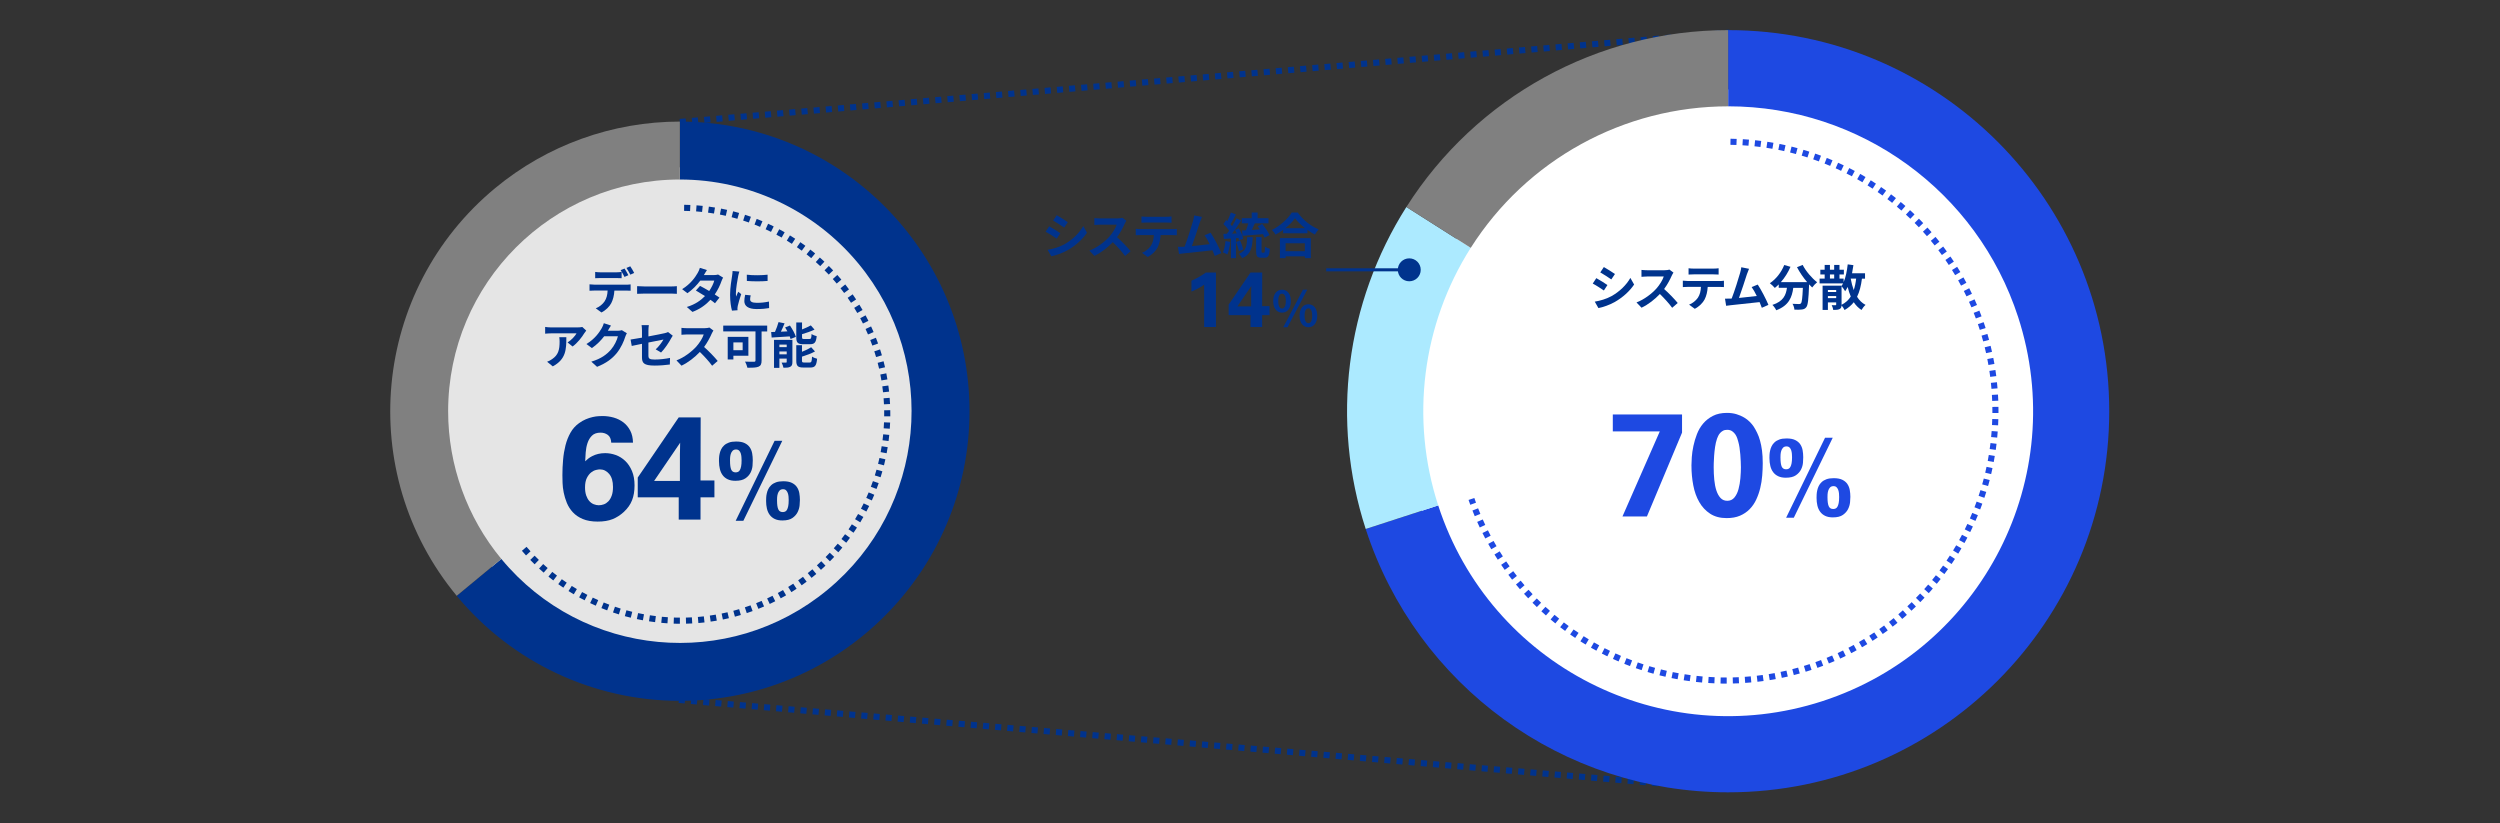 <?xml version="1.0" encoding="UTF-8"?>
<svg id="_レイヤー_1" data-name="レイヤー 1" xmlns="http://www.w3.org/2000/svg" viewBox="0 0 820 270">
  <rect x="0" y="0" width="820" height="270" fill="#333333" stroke="none"/>
  <defs>
    <style>
      .cls-1, .cls-2 {
        fill: #00338d;
      }

      .cls-3 {
        fill: #fff;
      }

      .cls-4 {
        fill: #e5e5e5;
      }

      .cls-5, .cls-6 {
        fill: #1e49e2;
      }

      .cls-7 {
        fill: gray;
      }

      .cls-7, .cls-6, .cls-8, .cls-2 {
        fill-rule: evenodd;
      }

      .cls-8 {
        fill: #aceaff;
      }
    </style>
  </defs>
  <path class="cls-1" d="m566.92,259.87l-1.22-.1.17-1.99,1.22.1-.17,1.99Zm-3.21-.27l-1.99-.17.17-1.99,1.99.17-.17,1.99Zm-3.99-.34l-1.99-.17.17-1.99,1.99.17-.17,1.99Zm-3.99-.34l-1.99-.17.17-1.99,1.99.17-.17,1.99Zm-3.99-.34l-1.99-.17.17-1.99,1.99.17-.17,1.99Zm-3.99-.34l-1.99-.17.17-1.99,1.99.17-.17,1.99Zm-3.99-.34l-1.99-.17.17-1.99,1.99.17-.17,1.99Zm-3.99-.34l-1.99-.17.17-1.99,1.99.17-.17,1.99Zm-3.99-.34l-1.99-.17.17-1.99,1.99.17-.17,1.99Zm-3.99-.34l-1.99-.17.17-1.99,1.99.17-.17,1.99Zm-3.99-.34l-1.99-.17.17-1.99,1.99.17-.17,1.99Zm-3.99-.34l-1.99-.17.17-1.99,1.99.17-.17,1.99Zm-3.99-.34l-1.99-.17.17-1.99,1.99.17-.17,1.99Zm-3.99-.34l-1.99-.17.17-1.99,1.99.17-.17,1.99Zm-3.99-.34l-1.99-.17.17-1.99,1.99.17-.17,1.99Zm-3.99-.34l-1.99-.17.17-1.99,1.99.17-.17,1.99Zm-3.99-.34l-1.99-.17.17-1.99,1.99.17-.17,1.99Zm-3.99-.34l-1.99-.17.17-1.99,1.99.17-.17,1.99Zm-3.99-.34l-1.99-.17.17-1.99,1.99.17-.17,1.99Zm-3.99-.34l-1.99-.17.17-1.99,1.99.17-.17,1.99Zm-3.99-.34l-1.99-.17.17-1.99,1.99.17-.17,1.99Zm-3.99-.34l-1.99-.17.17-1.99,1.99.17-.17,1.99Zm-3.99-.34l-1.99-.17.17-1.99,1.99.17-.17,1.99Zm-3.99-.34l-1.99-.17.17-1.99,1.99.17-.17,1.99Zm-3.99-.34l-1.99-.17.17-1.99,1.99.17-.17,1.99Zm-3.99-.34l-1.99-.17.17-1.99,1.99.17-.17,1.99Zm-3.99-.34l-1.99-.17.17-1.99,1.99.17-.17,1.99Zm-3.99-.34l-1.99-.17.17-1.99,1.99.17-.17,1.99Zm-3.99-.34l-1.99-.17.17-1.99,1.99.17-.17,1.99Zm-3.99-.34l-1.99-.17.17-1.99,1.99.17-.17,1.99Zm-3.99-.34l-1.99-.17.17-1.99,1.99.17-.17,1.99Zm-3.99-.34l-1.99-.17.17-1.99,1.99.17-.17,1.99Zm-3.99-.34l-1.99-.17.17-1.99,1.99.17-.17,1.99Zm-3.99-.34l-1.99-.17.17-1.99,1.99.17-.17,1.99Zm-3.99-.34l-1.99-.17.17-1.99,1.99.17-.17,1.99Zm-3.99-.34l-1.99-.17.17-1.99,1.99.17-.17,1.99Zm-3.99-.34l-1.99-.17.17-1.99,1.99.17-.17,1.99Zm-3.99-.34l-1.99-.17.17-1.99,1.99.17-.17,1.99Zm-3.99-.34l-1.99-.17.17-1.99,1.99.17-.17,1.99Zm-3.99-.34l-1.99-.17.17-1.99,1.99.17-.17,1.99Zm-3.99-.34l-1.99-.17.17-1.99,1.99.17-.17,1.99Zm-3.99-.34l-1.99-.17.17-1.99,1.99.17-.17,1.99Zm-3.99-.34l-1.99-.17.17-1.99,1.99.17-.17,1.99Zm-3.99-.34l-1.99-.17.17-1.99,1.99.17-.17,1.99Zm-3.99-.34l-1.99-.17.17-1.99,1.99.17-.17,1.99Zm-3.99-.34l-1.99-.17.17-1.99,1.99.17-.17,1.99Zm-3.99-.34l-1.99-.17.17-1.99,1.99.17-.17,1.99Zm-3.99-.34l-1.99-.17.17-1.99,1.99.17-.17,1.99Zm-3.99-.34l-1.99-.17.17-1.99,1.99.17-.17,1.99Zm-3.99-.34l-1.99-.17.17-1.99,1.99.17-.17,1.99Zm-3.99-.34l-1.99-.17.17-1.99,1.99.17-.17,1.99Zm-3.99-.34l-1.99-.17.17-1.99,1.99.17-.17,1.99Zm-3.99-.34l-1.99-.17.17-1.99,1.99.17-.17,1.99Zm-3.99-.34l-1.99-.17.17-1.99,1.99.17-.17,1.99Zm-3.99-.34l-1.99-.17.17-1.99,1.99.17-.17,1.99Zm-3.99-.34l-1.99-.17.17-1.99,1.99.17-.17,1.99Zm-3.99-.34l-1.99-.17.17-1.99,1.99.17-.17,1.99Zm-3.99-.34l-1.99-.17.17-1.99,1.99.17-.17,1.99Zm-3.99-.34l-1.99-.17.17-1.99,1.99.17-.17,1.99Zm-3.99-.34l-1.99-.17.17-1.99,1.99.17-.17,1.99Zm-3.99-.34l-1.99-.17.17-1.99,1.99.17-.17,1.99Zm-3.99-.34l-1.99-.17.17-1.99,1.99.17-.17,1.99Zm-3.99-.34l-1.99-.17.17-1.99,1.99.17-.17,1.99Zm-3.99-.34l-1.99-.17.17-1.99,1.99.17-.17,1.99Zm-3.99-.34l-1.99-.17.17-1.99,1.99.17-.17,1.99Zm-3.99-.34l-1.99-.17.17-1.99,1.99.17-.17,1.99Zm-3.99-.34l-1.99-.17.17-1.99,1.99.17-.17,1.99Zm-3.99-.34l-1.99-.17.17-1.99,1.99.17-.17,1.99Zm-3.99-.34l-1.99-.17.17-1.99,1.99.17-.17,1.99Zm-3.99-.34l-1.99-.17.17-1.99,1.99.17-.17,1.99Zm-3.99-.34l-1.99-.17.17-1.99,1.99.17-.17,1.99Zm-3.99-.34l-1.99-.17.17-1.99,1.99.17-.17,1.99Zm-3.99-.34l-1.99-.17.17-1.99,1.99.17-.17,1.99Zm-3.99-.34l-1.99-.17.17-1.99,1.99.17-.17,1.99Zm-3.99-.34l-1.99-.17.17-1.99,1.99.17-.17,1.99Zm-3.99-.34l-1.99-.17.17-1.99,1.99.17-.17,1.99Zm-3.99-.34l-1.99-.17.17-1.99,1.99.17-.17,1.99Zm-3.99-.34l-1.99-.17.17-1.99,1.99.17-.17,1.99Zm-3.99-.34l-1.99-.17.17-1.99,1.99.17-.17,1.99Zm-3.99-.34l-1.99-.17.17-1.99,1.99.17-.17,1.99Zm-3.99-.34l-1.99-.17.17-1.99,1.99.17-.17,1.99Zm-3.99-.34l-1.99-.17.17-1.99,1.99.17-.17,1.99Zm-3.99-.34l-1.99-.17.17-1.99,1.99.17-.17,1.99Zm-3.99-.34l-1.99-.17.17-1.99,1.99.17-.17,1.99Zm-3.99-.34l-1.99-.17.17-1.99,1.99.17-.17,1.99Zm-3.99-.34l-1.99-.17.17-1.99,1.99.17-.17,1.99Zm-3.99-.34l-1.99-.17.17-1.99,1.99.17-.17,1.99Z"/>
  <path class="cls-1" d="m223.08,41l-.17-1.99,1.99-.17.17,1.99-1.99.17Zm3.99-.34l-.17-1.99,1.99-.17.17,1.99-1.99.17Zm3.99-.34l-.17-1.99,1.99-.17.17,1.99-1.99.17Zm3.99-.34l-.17-1.99,1.99-.17.17,1.99-1.99.17Zm3.99-.34l-.17-1.99,1.99-.17.17,1.99-1.99.17Zm3.99-.34l-.17-1.99,1.99-.17.17,1.99-1.99.17Zm3.99-.34l-.17-1.99,1.99-.17.17,1.99-1.99.17Zm3.99-.34l-.17-1.99,1.99-.17.17,1.99-1.99.17Zm3.99-.34l-.17-1.99,1.99-.17.17,1.99-1.99.17Zm3.99-.34l-.17-1.99,1.99-.17.17,1.99-1.99.17Zm3.99-.34l-.17-1.99,1.99-.17.17,1.99-1.99.17Zm3.99-.34l-.17-1.99,1.99-.17.17,1.99-1.99.17Zm3.99-.34l-.17-1.99,1.99-.17.17,1.99-1.99.17Zm3.99-.34l-.17-1.99,1.99-.17.17,1.99-1.99.17Zm3.99-.34l-.17-1.99,1.99-.17.17,1.99-1.99.17Zm3.99-.34l-.17-1.99,1.99-.17.17,1.99-1.99.17Zm3.99-.34l-.17-1.99,1.99-.17.17,1.99-1.99.17Zm3.99-.34l-.17-1.99,1.99-.17.17,1.99-1.99.17Zm3.99-.34l-.17-1.99,1.99-.17.17,1.99-1.99.17Zm3.99-.34l-.17-1.99,1.99-.17.17,1.99-1.99.17Zm3.99-.34l-.17-1.99,1.99-.17.17,1.99-1.99.17Zm3.99-.34l-.17-1.99,1.99-.17.17,1.99-1.99.17Zm3.99-.34l-.17-1.99,1.99-.17.17,1.99-1.99.17Zm3.99-.34l-.17-1.99,1.99-.17.17,1.99-1.99.17Zm3.99-.34l-.17-1.99,1.99-.17.17,1.99-1.99.17Zm3.99-.34l-.17-1.99,1.99-.17.17,1.99-1.99.17Zm3.99-.34l-.17-1.99,1.99-.17.17,1.99-1.99.17Zm3.99-.34l-.17-1.99,1.99-.17.17,1.99-1.99.17Zm3.99-.34l-.17-1.99,1.99-.17.17,1.99-1.99.17Zm3.99-.34l-.17-1.99,1.99-.17.17,1.99-1.99.17Zm3.99-.34l-.17-1.99,1.99-.17.17,1.99-1.99.17Zm3.99-.34l-.17-1.99,1.99-.17.17,1.99-1.99.17Zm3.99-.34l-.17-1.99,1.99-.17.17,1.99-1.99.17Zm3.99-.34l-.17-1.99,1.99-.17.17,1.99-1.99.17Zm3.99-.34l-.17-1.99,1.99-.17.17,1.99-1.99.17Zm3.99-.34l-.17-1.99,1.99-.17.17,1.99-1.99.17Zm3.99-.34l-.17-1.99,1.99-.17.17,1.99-1.99.17Zm3.99-.34l-.17-1.99,1.99-.17.17,1.99-1.99.17Zm3.99-.34l-.17-1.99,1.99-.17.17,1.99-1.99.17Zm3.99-.34l-.17-1.99,1.99-.17.17,1.99-1.99.17Zm3.99-.34l-.17-1.99,1.99-.17.17,1.99-1.99.17Zm3.99-.34l-.17-1.99,1.99-.17.17,1.99-1.99.17Zm3.99-.34l-.17-1.99,1.99-.17.17,1.99-1.99.17Zm3.99-.34l-.17-1.99,1.99-.17.17,1.99-1.99.17Zm3.99-.34l-.17-1.99,1.99-.17.17,1.99-1.99.17Zm3.99-.34l-.17-1.99,1.99-.17.17,1.99-1.99.17Zm3.99-.34l-.17-1.99,1.99-.17.17,1.99-1.99.17Zm3.99-.34l-.17-1.99,1.99-.17.17,1.99-1.99.17Zm3.99-.34l-.17-1.99,1.99-.17.17,1.99-1.99.17Zm3.99-.34l-.17-1.99,1.99-.17.17,1.99-1.99.17Zm3.99-.34l-.17-1.99,1.99-.17.17,1.99-1.99.17Zm3.99-.34l-.17-1.99,1.99-.17.17,1.99-1.99.17Zm3.99-.34l-.17-1.99,1.99-.17.17,1.99-1.99.17Zm3.99-.34l-.17-1.99,1.99-.17.17,1.99-1.99.17Zm3.99-.34l-.17-1.99,1.99-.17.17,1.99-1.99.17Zm3.99-.34l-.17-1.99,1.99-.17.17,1.99-1.99.17Zm3.99-.34l-.17-1.99,1.99-.17.17,1.99-1.99.17Zm3.99-.34l-.17-1.99,1.99-.17.17,1.99-1.99.17Zm3.99-.34l-.17-1.99,1.99-.17.17,1.99-1.99.17Zm3.99-.34l-.17-1.99,1.99-.17.17,1.99-1.99.17Zm3.99-.34l-.17-1.99,1.99-.17.17,1.99-1.99.17Zm3.99-.34l-.17-1.99,1.99-.17.17,1.99-1.99.17Zm3.99-.34l-.17-1.99,1.99-.17.17,1.99-1.99.17Zm3.99-.34l-.17-1.99,1.99-.17.17,1.99-1.99.17Zm3.99-.34l-.17-1.99,1.99-.17.17,1.99-1.99.17Zm3.99-.34l-.17-1.99,1.99-.17.17,1.99-1.99.17Zm3.99-.34l-.17-1.99,1.99-.17.17,1.99-1.99.17Zm3.99-.34l-.17-1.99,1.99-.17.17,1.99-1.99.17Zm3.99-.34l-.17-1.99,1.99-.17.17,1.99-1.99.17Zm3.99-.34l-.17-1.99,1.99-.17.17,1.99-1.99.17Zm3.99-.34l-.17-1.99,1.99-.17.17,1.99-1.99.17Zm3.99-.34l-.17-1.99,1.99-.17.17,1.99-1.99.17Zm3.99-.34l-.17-1.99,1.99-.17.17,1.99-1.99.17Zm3.99-.34l-.17-1.99,1.99-.17.17,1.99-1.99.17Zm3.99-.34l-.17-1.99,1.99-.17.17,1.99-1.99.17Zm3.99-.34l-.17-1.99,1.99-.17.17,1.99-1.99.17Zm3.99-.34l-.17-1.99,1.99-.17.17,1.99-1.99.17Zm3.99-.34l-.17-1.99,1.99-.17.17,1.99-1.99.17Zm3.99-.34l-.17-1.99,1.99-.17.17,1.99-1.99.17Zm3.99-.34l-.17-1.99,1.99-.17.17,1.99-1.99.17Zm3.99-.34l-.17-1.99,1.99-.17.17,1.99-1.99.17Zm3.99-.34l-.17-1.99,1.99-.17.17,1.99-1.99.17Zm3.99-.34l-.17-1.99,1.99-.17.17,1.99-1.99.17Zm3.99-.34l-.17-1.99,1.99-.17.17,1.99-1.99.17Zm3.99-.34l-.17-1.99,1.99-.17.17,1.99-1.99.17Zm3.99-.34l-.17-1.99,1.99-.17.17,1.99-1.99.17Zm3.99-.34l-.17-1.99,1.22-.1.17,1.99-1.22.1Z"/>
  <circle class="cls-3" cx="566.83" cy="134.88" r="105.55"/>
  <g>
    <path class="cls-6" d="m566.83,9.88c69.04,0,125,55.96,125,125s-55.96,125-125,125c-54.15,0-102.15-34.87-118.88-86.37l23.78-7.73c17.07,52.53,73.48,81.27,126.01,64.2,52.53-17.07,81.27-73.48,64.2-126.01-13.39-41.2-51.78-69.1-95.11-69.1V9.88Z"/>
    <path class="cls-8" d="m447.95,173.5c-11.51-35.43-6.62-74.15,13.34-105.61l21.11,13.4c-15.97,25.16-19.88,56.14-10.67,84.48l-23.78,7.73Z"/>
    <path class="cls-7" d="m461.29,67.9c22.93-36.13,62.75-58.02,105.54-58.02v25c-34.23,0-66.09,17.51-84.43,46.42l-21.11-13.4Z"/>
  </g>
  <path class="cls-5" d="m566.36,224.22h-.18c-.49,0-.98,0-1.47-.01h-.38s.05-2.01.05-2.01h.36c.48.02.96.02,1.44.02h.18v2Zm2.02-.03l-.05-2c.66-.02,1.32-.04,1.98-.07l.09,2c-.67.03-1.35.06-2.02.07Zm-6.06-.06c-.67-.03-1.35-.07-2.02-.11l.13-2c.66.04,1.31.08,1.97.11l-.08,2Zm10.1-.13l-.14-2c.66-.04,1.32-.1,1.97-.16l.18,1.99c-.67.06-1.34.12-2.02.16Zm-14.14-.13c-.67-.06-1.34-.13-2.01-.2l.22-1.99c.65.07,1.31.14,1.97.2l-.18,1.99Zm18.17-.24l-.23-1.99c.66-.08,1.31-.16,1.96-.25l.27,1.98c-.67.09-1.33.18-2,.25Zm-22.19-.21c-.67-.09-1.34-.19-2.01-.29l.31-1.98c.65.1,1.31.2,1.96.29l-.27,1.98Zm26.2-.34l-.32-1.97c.65-.11,1.3-.22,1.95-.34l.36,1.97c-.66.12-1.33.24-1.99.34Zm-30.21-.29c-.67-.12-1.33-.25-1.99-.38l.4-1.96c.65.13,1.29.26,1.95.37l-.36,1.97Zm34.18-.45l-.41-1.96c.65-.13,1.29-.28,1.93-.42l.45,1.95c-.66.15-1.31.3-1.98.43Zm-38.16-.37c-.66-.15-1.32-.31-1.97-.47l.49-1.94c.64.16,1.28.32,1.93.46l-.44,1.95Zm42.1-.55l-.5-1.94c.64-.16,1.28-.33,1.91-.51l.54,1.93c-.65.18-1.3.36-1.95.52Zm-46.03-.44c-.65-.18-1.3-.37-1.95-.56l.58-1.92c.63.19,1.27.37,1.9.55l-.53,1.93Zm49.92-.65l-.58-1.91c.63-.19,1.26-.39,1.88-.6l.63,1.9c-.64.21-1.28.42-1.93.61Zm-53.8-.52c-.64-.21-1.28-.43-1.92-.65l.66-1.89c.62.22,1.25.43,1.88.63l-.62,1.9Zm57.65-.75l-.67-1.88c.62-.22,1.24-.45,1.86-.69l.71,1.87c-.63.24-1.26.47-1.9.7Zm-61.47-.59c-.63-.24-1.26-.48-1.89-.74l.75-1.85c.61.25,1.23.49,1.84.72l-.71,1.87Zm65.24-.85l-.76-1.85c.61-.25,1.21-.5,1.82-.77l.8,1.83c-.62.27-1.23.53-1.86.78Zm-68.99-.67c-.62-.27-1.24-.54-1.85-.82l.83-1.82c.6.27,1.2.54,1.81.8l-.79,1.84Zm72.69-.94l-.84-1.81c.6-.28,1.19-.56,1.78-.85l.88,1.8c-.6.29-1.21.58-1.82.87Zm-76.37-.74c-.61-.29-1.21-.6-1.81-.9l.91-1.78c.59.3,1.18.6,1.77.88l-.87,1.8Zm79.99-1.03l-.92-1.78c.58-.3,1.16-.61,1.74-.93l.96,1.75c-.59.32-1.18.64-1.78.95Zm-83.6-.82c-.59-.32-1.18-.65-1.77-.98l.99-1.74c.57.33,1.15.65,1.73.96l-.95,1.76Zm87.14-1.12l-1-1.73c.57-.33,1.14-.66,1.7-1.01l1.04,1.71c-.57.35-1.15.69-1.74,1.03Zm-90.65-.89c-.58-.35-1.15-.7-1.72-1.06l1.07-1.69c.56.35,1.12.7,1.68,1.04l-1.03,1.71Zm94.1-1.21l-1.08-1.69c.56-.35,1.1-.71,1.65-1.08l1.12,1.66c-.56.38-1.12.74-1.69,1.11Zm-97.52-.96c-.56-.37-1.12-.75-1.67-1.14l1.14-1.64c.54.38,1.08.75,1.63,1.11l-1.11,1.67Zm100.87-1.29l-1.15-1.63c.54-.38,1.07-.76,1.6-1.16l1.19,1.61c-.54.4-1.09.79-1.64,1.18Zm-104.19-1.02c-.54-.4-1.08-.8-1.62-1.21l1.22-1.58c.52.4,1.05.8,1.58,1.19l-1.18,1.61Zm107.44-1.38l-1.22-1.58c.52-.4,1.04-.81,1.55-1.23l1.26,1.55c-.52.42-1.05.84-1.58,1.25Zm-110.64-1.08c-.52-.42-1.05-.85-1.56-1.29l1.29-1.53c.5.42,1.01.84,1.53,1.26l-1.25,1.56Zm113.78-1.46l-1.29-1.53c.5-.43,1-.86,1.49-1.3l1.33,1.5c-.5.45-1.01.89-1.53,1.33Zm-116.87-1.15c-.51-.45-1.01-.9-1.5-1.35l1.36-1.47c.48.45.97.89,1.47,1.32l-1.32,1.5Zm119.9-1.54l-1.36-1.46c.48-.45.96-.9,1.43-1.36l1.39,1.43c-.48.47-.97.93-1.47,1.39Zm-122.87-1.2c-.48-.47-.96-.94-1.44-1.42l1.42-1.41c.46.47.93.93,1.41,1.39l-1.39,1.44Zm125.77-1.62l-1.43-1.4c.46-.47.92-.95,1.37-1.43l1.46,1.37c-.46.49-.93.98-1.4,1.46Zm-128.61-1.25c-.46-.49-.92-.98-1.37-1.48l1.48-1.34c.44.49.89.97,1.34,1.45l-1.45,1.38Zm131.38-1.69l-1.49-1.34c.44-.49.88-.99,1.31-1.49l1.52,1.3c-.44.51-.88,1.02-1.33,1.52Zm-134.09-1.3c-.44-.51-.87-1.02-1.3-1.54l1.54-1.27c.42.51.84,1.01,1.27,1.51l-1.51,1.31Zm136.73-1.77l-1.54-1.27c.42-.51.83-1.02,1.24-1.54l1.57,1.23c-.42.53-.84,1.06-1.27,1.58Zm-139.3-1.35c-.42-.53-.83-1.06-1.23-1.6l1.6-1.2c.4.53.8,1.05,1.2,1.56l-1.57,1.24Zm141.79-1.84l-1.6-1.2c.4-.53.78-1.06,1.17-1.6l1.63,1.16c-.39.55-.79,1.09-1.19,1.63Zm-144.22-1.39c-.39-.55-.78-1.1-1.16-1.65l1.65-1.13c.37.54.75,1.08,1.13,1.62l-1.62,1.17Zm146.57-1.91l-1.65-1.12c.37-.54.74-1.09,1.09-1.65l1.68,1.09c-.37.57-.74,1.13-1.12,1.69Zm-148.84-1.42c-.37-.56-.73-1.13-1.08-1.7l1.7-1.05c.35.56.7,1.11,1.06,1.66l-1.68,1.09Zm151.04-1.98l-1.7-1.05c.35-.56.69-1.13,1.02-1.7l1.73,1.01c-.34.58-.69,1.16-1.04,1.74Zm-153.17-1.45c-.34-.58-.67-1.16-1-1.75l1.75-.97c.32.58.65,1.14.98,1.71l-1.72,1.01Zm155.21-2.04l-1.75-.97c.32-.58.63-1.16.94-1.74l1.77.93c-.31.6-.63,1.19-.96,1.78Zm-157.18-1.48c-.31-.59-.62-1.19-.92-1.8l1.79-.9c.3.59.6,1.18.9,1.76l-1.77.93Zm159.06-2.11l-1.79-.89c.29-.59.58-1.19.86-1.79l1.81.85c-.29.61-.58,1.22-.88,1.83Zm-160.87-1.5c-.29-.61-.57-1.22-.84-1.84l1.83-.81c.27.6.54,1.2.82,1.8l-1.81.85Zm162.59-2.17l-1.83-.8c.27-.61.53-1.21.78-1.83l1.85.77c-.26.62-.52,1.25-.8,1.86Zm-164.23-1.53c-.26-.62-.51-1.25-.76-1.87l1.86-.73c.24.61.49,1.23.74,1.83l-1.85.77Zm165.78-2.22l-1.87-.72c.24-.62.47-1.24.7-1.86l1.88.68c-.23.64-.47,1.27-.71,1.9Zm-167.25-1.54c-.19-.53-.38-1.05-.56-1.58l1.89-.65c.18.52.36,1.04.55,1.55l-1.88.69Zm168.63-2.28l-1.9-.64c.21-.62.41-1.25.61-1.88l1.91.59c-.2.65-.41,1.29-.62,1.93Zm1.2-3.86l-1.92-.55c.18-.63.35-1.27.52-1.91l1.94.51c-.17.65-.35,1.3-.53,1.95Zm1.02-3.91l-1.95-.46c.15-.64.3-1.28.43-1.93l1.96.42c-.14.66-.29,1.32-.44,1.97Zm.84-3.96l-1.96-.37c.12-.65.24-1.29.34-1.95l1.97.33c-.11.67-.23,1.33-.35,1.99Zm.66-3.99l-1.98-.28c.09-.65.18-1.3.26-1.96l1.99.24c-.08.67-.17,1.34-.26,2.01Zm.48-4.02l-1.99-.19c.06-.66.12-1.31.17-1.97l1.99.15c-.05.67-.11,1.34-.17,2.01Zm.3-4.03l-2-.1c.03-.66.06-1.32.08-1.98l2,.06c-.02.68-.05,1.35-.08,2.02Zm.12-4.04h-2s0-.65,0-.65c0-.45,0-.9-.01-1.35l2-.03c0,.46.01.91.01,1.37v.65Zm-2.06-3.97c-.02-.66-.06-1.32-.1-1.97l2-.12c.04.67.07,1.34.1,2.02l-2,.08Zm-.24-3.95c-.05-.66-.12-1.31-.19-1.97l1.99-.21c.07.67.13,1.34.19,2.01l-1.99.16Zm-.41-3.93c-.08-.65-.18-1.31-.27-1.96l1.98-.3c.1.67.19,1.33.28,2l-1.98.25Zm-.59-3.91c-.11-.65-.23-1.3-.36-1.94l1.96-.39c.13.66.25,1.32.37,1.99l-1.97.35Zm-.77-3.88c-.14-.64-.29-1.29-.45-1.92l1.94-.48c.16.65.31,1.31.46,1.97l-1.95.43Zm-.94-3.84c-.17-.64-.35-1.27-.54-1.9l1.92-.57c.19.65.37,1.29.55,1.95l-1.93.52Zm-1.12-3.79c-.2-.63-.41-1.25-.62-1.88l1.89-.65c.22.64.43,1.28.64,1.92l-1.91.61Zm-1.29-3.74c-.23-.62-.46-1.23-.71-1.84l1.86-.74c.25.62.49,1.25.72,1.88l-1.88.7Zm-1.46-3.66c-.26-.6-.52-1.21-.79-1.8l1.82-.82c.28.61.55,1.23.81,1.85l-1.84.78Zm-1.62-3.59c-.28-.59-.57-1.18-.87-1.77l1.78-.9c.3.6.6,1.2.89,1.81l-1.8.86Zm-1.78-3.52c-.31-.58-.63-1.16-.95-1.73l1.74-.98c.33.58.65,1.17.97,1.77l-1.76.95Zm-1.94-3.44c-.34-.57-.68-1.13-1.03-1.68l1.7-1.06c.36.57.71,1.14,1.05,1.72l-1.72,1.02Zm-2.09-3.34c-.36-.55-.73-1.1-1.1-1.64l1.65-1.13c.38.55.76,1.11,1.13,1.67l-1.67,1.1Zm-2.24-3.25c-.39-.53-.78-1.06-1.18-1.59l1.59-1.21c.41.54.81,1.08,1.2,1.62l-1.62,1.17Zm-2.39-3.15c-.41-.52-.83-1.03-1.25-1.53l1.54-1.28c.43.52.86,1.04,1.28,1.57l-1.57,1.24Zm-2.53-3.04c-.43-.5-.87-.99-1.31-1.48l1.48-1.35c.45.5.9,1,1.35,1.51l-1.51,1.31Zm-2.66-2.92c-.46-.48-.92-.95-1.38-1.42l1.42-1.41c.48.48.95.96,1.41,1.45l-1.45,1.38Zm-2.79-2.8c-.48-.46-.96-.91-1.44-1.35l1.35-1.47c.5.46.99.92,1.48,1.38l-1.38,1.45Zm-2.92-2.67c-.5-.43-1-.86-1.5-1.29l1.28-1.54c.52.43,1.03.87,1.54,1.31l-1.32,1.51Zm-3.04-2.54c-.51-.41-1.03-.82-1.56-1.22l1.21-1.59c.54.41,1.07.82,1.6,1.25l-1.25,1.56Zm-3.15-2.4c-.53-.39-1.07-.77-1.61-1.15l1.14-1.64c.56.38,1.11.78,1.65,1.17l-1.18,1.62Zm-3.25-2.25c-.55-.36-1.11-.72-1.67-1.07l1.06-1.69c.57.36,1.14.72,1.7,1.1l-1.1,1.67Zm-3.35-2.11c-.57-.34-1.14-.67-1.71-1l.99-1.74c.59.33,1.17.67,1.75,1.02l-1.03,1.72Zm-3.45-1.95c-.58-.31-1.17-.62-1.76-.92l.91-1.78c.6.31,1.2.62,1.8.94l-.95,1.76Zm-3.53-1.79c-.6-.29-1.19-.56-1.8-.84l.82-1.82c.62.28,1.23.56,1.84.86l-.87,1.8Zm-3.61-1.63c-.61-.26-1.22-.51-1.83-.75l.74-1.86c.63.25,1.26.51,1.88.77l-.78,1.84Zm-3.68-1.47c-.62-.23-1.24-.45-1.87-.67l.65-1.89c.64.22,1.28.45,1.91.68l-.7,1.88Zm-3.75-1.3c-.63-.2-1.26-.39-1.89-.58l.57-1.92c.65.19,1.29.39,1.93.6l-.61,1.9Zm-3.79-1.12c-.64-.17-1.27-.34-1.91-.5l.48-1.94c.66.16,1.31.33,1.96.51l-.52,1.93Zm-3.84-.95c-.64-.14-1.29-.28-1.93-.41l.39-1.96c.66.13,1.32.27,1.98.42l-.43,1.95Zm-3.88-.77c-.65-.11-1.3-.22-1.95-.32l.3-1.98c.67.1,1.33.21,2,.33l-.34,1.97Zm-3.91-.59c-.65-.08-1.31-.16-1.96-.23l.21-1.99c.67.07,1.34.15,2.01.24l-.26,1.98Zm-3.93-.42c-.65-.05-1.31-.1-1.97-.14l.12-2c.67.04,1.35.09,2.02.15l-.17,1.99Zm-3.94-.24c-.66-.02-1.32-.04-1.98-.05l.03-2c.68.01,1.35.03,2.02.06l-.08,2Z"/>
  <g>
    <path class="cls-1" d="m527.24,93.49l-1.17,1.79c-.91-.62-2.56-1.71-3.65-2.27l1.17-1.78c1.07.58,2.83,1.68,3.65,2.26Zm1.3,3.66c2.72-1.52,4.94-3.71,6.22-6l1.23,2.18c-1.49,2.21-3.74,4.24-6.37,5.74-1.63.93-3.92,1.73-5.34,1.98l-1.2-2.11c1.79-.3,3.71-.85,5.46-1.79Zm1.17-7.28l-1.2,1.78c-.9-.62-2.56-1.71-3.62-2.3l1.17-1.76c1.06.59,2.82,1.71,3.65,2.29Z"/>
    <path class="cls-1" d="m548.9,89.41c-.13.18-.42.67-.56.99-.54,1.25-1.44,2.96-2.51,4.4,1.58,1.38,3.52,3.42,4.46,4.58l-1.82,1.58c-1.04-1.44-2.53-3.07-4.03-4.53-1.7,1.79-3.82,3.46-6.02,4.5l-1.65-1.73c2.58-.98,5.06-2.91,6.56-4.59,1.06-1.2,2.03-2.78,2.38-3.92h-5.42c-.67,0-1.55.1-1.89.11v-2.27c.43.06,1.41.11,1.89.11h5.63c.7,0,1.34-.1,1.66-.21l1.31.98Z"/>
    <path class="cls-1" d="m563.99,92.18c.34,0,1.02-.03,1.46-.1v2.08c-.4-.03-1.01-.05-1.46-.05h-3.86c-.1,1.65-.45,2.99-1.02,4.11-.56,1.1-1.79,2.35-3.22,3.07l-1.87-1.36c1.14-.43,2.26-1.36,2.9-2.29.66-.99.93-2.19.99-3.54h-4.4c-.46,0-1.09.03-1.54.06v-2.1c.48.05,1.04.1,1.54.1h10.48Zm-8.43-2.19c-.56,0-1.23.03-1.71.06v-2.06c.51.08,1.17.11,1.7.11h6.43c.54,0,1.18-.03,1.73-.11v2.06c-.56-.03-1.17-.06-1.73-.06h-6.42Z"/>
    <path class="cls-1" d="m577.89,100.98c-.21-.54-.46-1.2-.75-1.89-2.61.3-7.46.82-9.47,1.02-.4.05-.99.13-1.5.19l-.37-2.34c.54,0,1.23,0,1.76-.02l.43-.02c.93-2.37,2.3-6.75,2.77-8.42.22-.82.32-1.31.38-1.84l2.54.51c-.22.48-.45,1.07-.69,1.78-.51,1.57-1.81,5.63-2.61,7.78,1.95-.19,4.22-.45,5.84-.64-.56-1.15-1.15-2.22-1.68-2.93l2-.82c1.14,1.73,2.77,4.86,3.5,6.66l-2.16.96Z"/>
    <path class="cls-1" d="m591.27,86.88c1.01,2.03,3.01,4.35,4.75,5.7-.51.4-1.25,1.17-1.62,1.71-.34-.3-.67-.66-1.02-1.02v.11c-.18,4.83-.37,6.72-.93,7.39-.4.51-.83.67-1.46.75-.54.08-1.47.08-2.42.05-.03-.58-.29-1.38-.62-1.92.88.06,1.71.08,2.11.08.29,0,.46-.03.64-.22.32-.34.5-1.76.64-5.1h-3.15c-.4,3.07-1.44,5.81-5.58,7.36-.24-.54-.8-1.33-1.26-1.76,3.62-1.17,4.45-3.26,4.77-5.6h-2.7v-1.12c-.42.43-.85.82-1.28,1.15-.35-.43-1.17-1.2-1.63-1.54,2-1.34,3.76-3.55,4.72-5.98l2.05.59c-.78,1.84-1.9,3.6-3.17,5.04h8.64c-1.26-1.47-2.46-3.23-3.34-4.91l1.87-.75Z"/>
    <path class="cls-1" d="m610.72,91.38c-.3,2.35-.8,4.33-1.6,5.97.72,1.15,1.63,2.05,2.78,2.66-.45.37-1.04,1.13-1.33,1.66-1.02-.66-1.87-1.52-2.53-2.54-.8,1.01-1.79,1.86-3.02,2.56-.16-.38-.64-1.12-.99-1.53-.03.62-.18.97-.64,1.21-.48.26-1.17.29-2.08.29-.06-.46-.29-1.13-.51-1.57.51.03,1.06.03,1.23.02.18,0,.24-.05.24-.21v-.71h-2.72v2.46h-1.74v-7.95h6.22v.11c.18-.27.34-.56.5-.85h-7.7v-1.58h1.66v-1.35h-1.42v-1.57h1.42v-1.57h1.73v1.57h1.39v-1.57h1.74v1.57h1.44v1.57h-1.44v1.35h1.36v1.17c.7-1.62,1.1-3.69,1.34-5.84l1.87.26c-.13.9-.27,1.79-.45,2.66h4.26v1.76h-1.02Zm-11.17,3.74v.66h2.72v-.66h-2.72Zm2.72,2.67v-.67h-2.72v.67h2.72Zm-2.05-6.42h1.39v-1.35h-1.39v1.35Zm3.81,8.61c1.31-.67,2.3-1.57,3.02-2.72-.42-.96-.74-2.02-1.01-3.14-.26.5-.53.97-.83,1.41-.22-.42-.82-1.25-1.18-1.65v6.1Zm3.02-8.61l-.02.02c.24,1.34.58,2.61.99,3.76.38-1.1.64-2.37.8-3.78h-1.78Z"/>
  </g>
  <g>
    <path class="cls-1" d="m347.78,76.49l-1.17,1.79c-.91-.62-2.56-1.71-3.65-2.27l1.17-1.78c1.07.58,2.83,1.68,3.65,2.26Zm1.3,3.66c2.72-1.52,4.94-3.71,6.22-6l1.23,2.18c-1.49,2.21-3.74,4.24-6.37,5.74-1.63.93-3.92,1.73-5.34,1.98l-1.2-2.11c1.79-.3,3.71-.85,5.46-1.79Zm1.17-7.28l-1.2,1.78c-.9-.62-2.56-1.71-3.62-2.3l1.17-1.76c1.06.59,2.82,1.71,3.65,2.29Z"/>
    <path class="cls-1" d="m369.45,72.41c-.13.18-.42.67-.56.99-.54,1.25-1.44,2.96-2.51,4.4,1.58,1.38,3.52,3.42,4.46,4.58l-1.82,1.58c-1.04-1.44-2.53-3.07-4.03-4.53-1.7,1.79-3.82,3.46-6.02,4.5l-1.65-1.73c2.58-.98,5.06-2.91,6.56-4.59,1.06-1.2,2.03-2.78,2.38-3.92h-5.42c-.67,0-1.55.1-1.89.11v-2.27c.43.06,1.41.11,1.89.11h5.63c.7,0,1.34-.1,1.66-.21l1.31.98Z"/>
    <path class="cls-1" d="m384.54,75.18c.34,0,1.02-.03,1.46-.1v2.08c-.4-.03-1.01-.05-1.46-.05h-3.86c-.1,1.65-.45,2.99-1.02,4.11-.56,1.1-1.79,2.35-3.22,3.07l-1.87-1.36c1.14-.43,2.26-1.36,2.9-2.29.66-.99.93-2.19.99-3.54h-4.4c-.46,0-1.09.03-1.54.06v-2.1c.48.05,1.04.1,1.54.1h10.48Zm-8.43-2.19c-.56,0-1.23.03-1.71.06v-2.06c.51.08,1.17.11,1.7.11h6.43c.54,0,1.18-.03,1.73-.11v2.06c-.56-.03-1.17-.06-1.73-.06h-6.42Z"/>
    <path class="cls-1" d="m398.44,83.98c-.21-.54-.46-1.2-.75-1.89-2.61.3-7.46.82-9.47,1.02-.4.05-.99.13-1.5.19l-.37-2.34c.54,0,1.23,0,1.76-.02l.43-.02c.93-2.37,2.3-6.75,2.77-8.42.22-.82.32-1.31.38-1.84l2.54.51c-.22.48-.45,1.07-.69,1.78-.51,1.57-1.81,5.63-2.61,7.78,1.95-.19,4.22-.45,5.84-.64-.56-1.15-1.15-2.22-1.68-2.93l2-.82c1.14,1.73,2.77,4.86,3.5,6.66l-2.16.96Z"/>
    <path class="cls-1" d="m403.53,79.34c-.16,1.5-.5,3.1-.96,4.13-.34-.21-1.04-.54-1.46-.69.46-.94.72-2.37.85-3.71l1.57.27Zm1.87-1.22v6.54h-1.65v-6.43l-2.32.14-.16-1.65,1.15-.05c.24-.3.5-.66.75-1.02-.46-.69-1.23-1.54-1.89-2.17l.91-1.3c.11.1.24.21.37.32.45-.88.9-1.94,1.17-2.78l1.65.61c-.58,1.09-1.22,2.34-1.79,3.22.19.22.38.43.54.64.54-.9,1.06-1.81,1.42-2.59l1.55.72c-.88,1.39-1.98,3.01-2.99,4.3l1.54-.06c-.18-.4-.37-.8-.56-1.15l1.26-.53c.61,1.09,1.23,2.48,1.41,3.39l-1.34.61c-.05-.24-.11-.51-.21-.82l-.82.06Zm.96,4.21c-.14-.8-.56-2.03-.93-2.98l1.34-.42c.4.91.82,2.08.99,2.88l-1.41.51Zm4.53-4.56c-.13,3.39-.56,5.65-3.46,6.91-.21-.43-.69-1.09-1.07-1.41,2.42-1.01,2.62-2.72,2.72-5.5h1.81Zm-3.49-2.16c.38-.02.82-.03,1.26-.06.29-.7.59-1.54.8-2.29h-2.16v-1.7h3.26v-1.86h1.94v1.86h3.57v1.7h-4.48c-.32.72-.67,1.49-.99,2.16.86-.06,1.76-.13,2.66-.19-.24-.35-.48-.69-.72-1.01l1.46-.78c.9,1.1,1.97,2.62,2.4,3.65l-1.57.85c-.14-.34-.34-.72-.58-1.14-2.38.19-4.88.4-6.69.54l-.16-1.73Zm7.18,7.26c.26,0,.3-.26.34-1.98.35.3,1.1.59,1.58.72-.14,2.32-.58,2.93-1.73,2.93h-1.06c-1.39,0-1.71-.54-1.71-2.16v-4.62h1.79v4.61c0,.46.03.51.26.51h.53Z"/>
    <path class="cls-1" d="m425.67,69.72c1.71,2.45,4.3,4.48,6.85,5.5-.46.5-.9,1.12-1.23,1.71-.82-.42-1.65-.94-2.45-1.52v1.1h-7.97v-1.12c-.78.58-1.63,1.1-2.48,1.57-.26-.46-.78-1.15-1.2-1.55,2.75-1.33,5.31-3.74,6.51-5.7h1.97Zm-5.86,8.38h10.14v6.56h-1.95v-.59h-6.32v.59h-1.87v-6.56Zm8.24-3.26c-1.33-1.04-2.51-2.19-3.28-3.25-.75,1.07-1.87,2.21-3.18,3.25h6.46Zm-6.37,4.94v2.61h6.32v-2.61h-6.32Z"/>
    <path class="cls-1" d="m390.79,92.08c1.71-.75,3.29-1.65,4.74-2.69h3.3v17.87h-3.87v-13.9c-.38.29-.92.64-1.64,1.06-.72.42-1.56.82-2.53,1.22v-3.56Z"/>
    <path class="cls-1" d="m403,103.37v-3.46l7.17-10.52h3.84l-.03,11.03h2.43v2.94h-2.43v3.89h-3.81v-3.89h-7.17Zm2.87-2.87h4.51v-4.71c0-.05,0-.16.01-.33,0-.17.01-.36.01-.56s0-.4.01-.6c0-.2.01-.35.01-.47l-4.56,6.68Z"/>
    <path class="cls-1" d="m417.61,98.76c0-2.38,1.2-3.74,2.9-3.74s2.9,1.36,2.9,3.74-1.18,3.79-2.9,3.79-2.9-1.41-2.9-3.79Zm4.14,0c0-1.74-.54-2.42-1.25-2.42s-1.23.67-1.23,2.42.54,2.45,1.23,2.45,1.25-.7,1.25-2.45Zm5.62-3.74h1.41l-6.48,12.32h-1.39l6.46-12.32Zm-1.12,8.54c0-2.38,1.22-3.76,2.91-3.76s2.9,1.38,2.9,3.76-1.2,3.78-2.9,3.78-2.91-1.41-2.91-3.78Zm4.14,0c0-1.76-.53-2.42-1.23-2.42s-1.25.66-1.25,2.42.54,2.45,1.25,2.45,1.23-.72,1.23-2.45Z"/>
  </g>
  <g>
    <path class="cls-5" d="m529.01,135.95h22.7v5.95l-11.52,27.5h-8.02l12.24-27.89h-15.41v-5.57Z"/>
    <path class="cls-5" d="m554.79,152.75c0-.74.04-1.68.12-2.83.08-1.15.26-2.37.53-3.65.27-1.28.65-2.57,1.15-3.86.5-1.3,1.17-2.46,2.04-3.48.86-1.02,1.93-1.86,3.21-2.52,1.28-.66,2.81-.98,4.6-.98,1.15,0,2.2.14,3.14.43.94.29,1.77.65,2.49,1.08.72.43,1.33.9,1.84,1.42.51.51.93,1.01,1.25,1.49.42.64.81,1.34,1.17,2.09.37.75.69,1.61.96,2.57s.49,2.05.65,3.26c.16,1.22.24,2.61.24,4.18,0,1.28-.06,2.62-.17,4.03-.11,1.41-.33,2.78-.65,4.1-.32,1.33-.76,2.59-1.32,3.79-.56,1.2-1.28,2.25-2.16,3.14-.88.9-1.93,1.61-3.16,2.14-1.23.53-2.69.79-4.38.79-2.14,0-3.94-.48-5.41-1.44-1.47-.96-2.66-2.23-3.57-3.82-.91-1.58-1.57-3.41-1.96-5.47-.4-2.06-.6-4.22-.6-6.46Zm16.22.38c0-.51-.02-1.13-.05-1.85-.03-.72-.08-1.46-.14-2.23-.06-.77-.15-1.52-.26-2.26-.11-.74-.25-1.38-.41-1.92-.06-.22-.16-.55-.29-.98-.13-.43-.33-.86-.6-1.3-.27-.43-.63-.81-1.08-1.13-.45-.32-1.01-.48-1.68-.48-.54,0-1,.1-1.37.31-.37.21-.68.46-.94.74-.26.29-.46.6-.62.94-.16.34-.29.63-.38.89-.29.83-.5,1.75-.65,2.76-.14,1.01-.25,1.97-.31,2.88-.06.91-.1,1.71-.12,2.4-.02.69-.02,1.13-.02,1.32,0,1.44.06,2.82.19,4.15.13,1.33.36,2.5.7,3.53.34,1.02.79,1.84,1.37,2.45.58.61,1.31.91,2.21.91.96,0,1.74-.36,2.33-1.08.59-.72,1.04-1.63,1.34-2.74.3-1.1.51-2.31.62-3.62.11-1.31.17-2.54.17-3.7Z"/>
    <path class="cls-5" d="m580.37,150.29c0-.29.01-.66.03-1.09.02-.44.08-.9.19-1.38.1-.48.26-.96.49-1.43.22-.47.54-.9.96-1.29.41-.39.94-.71,1.58-.94.64-.24,1.43-.35,2.37-.35,1.16,0,2.11.17,2.82.52.72.35,1.27.81,1.66,1.38.39.57.66,1.23.79,1.97s.2,1.5.2,2.29c0,.43-.03,1.01-.08,1.76-.06.75-.26,1.5-.62,2.23-.36.74-.92,1.38-1.7,1.92-.77.54-1.88.81-3.31.81-.99,0-1.82-.16-2.5-.49-.68-.32-1.24-.77-1.66-1.34-.43-.57-.73-1.24-.92-2.02-.19-.77-.29-1.62-.29-2.54Zm3.63-.13c0,1.3.13,2.25.39,2.86.26.6.74.91,1.46.91.29,0,.55-.06.79-.17.24-.11.44-.31.6-.61.17-.29.3-.69.4-1.19.1-.5.15-1.16.15-1.97,0-.34-.02-.71-.05-1.13-.03-.41-.11-.8-.22-1.16-.11-.36-.29-.66-.54-.91-.25-.25-.58-.37-1.01-.37-.49,0-.87.15-1.14.44-.27.29-.47.64-.59,1.04-.12.4-.2.82-.22,1.24-.02.43-.03.76-.03,1.01Zm17.14-6.59l-12.77,26.24h-2.52l12.77-26.24h2.52Zm-5.31,19.72c0-.29.01-.65.03-1.08.02-.42.08-.88.19-1.36.1-.48.26-.96.49-1.43.22-.47.54-.9.96-1.29.41-.39.94-.71,1.58-.94s1.43-.35,2.37-.35c1.16,0,2.11.17,2.82.52.72.35,1.27.81,1.66,1.38.39.57.66,1.23.79,1.97s.2,1.49.2,2.25c0,.43-.03,1.01-.1,1.76-.07.75-.28,1.5-.64,2.23-.36.74-.92,1.38-1.7,1.93-.77.55-1.88.82-3.31.82-.99,0-1.82-.16-2.5-.49-.68-.32-1.24-.78-1.66-1.36-.43-.58-.73-1.26-.91-2.03-.18-.77-.27-1.62-.27-2.54Zm3.59-.1c0,1.28.13,2.22.4,2.84.27.62.76.92,1.48.92.29,0,.55-.06.79-.17.24-.11.44-.31.6-.6s.3-.69.4-1.19c.1-.5.15-1.16.15-1.97,0-.34-.02-.71-.05-1.13-.03-.41-.11-.8-.24-1.16-.12-.36-.31-.66-.55-.91-.25-.25-.58-.37-1.01-.37-.49,0-.87.15-1.14.44-.27.29-.47.64-.59,1.04-.12.4-.2.81-.22,1.23-.02.42-.03.76-.03,1.03Z"/>
  </g>
  <g>
    <circle class="cls-4" cx="223" cy="134.88" r="80"/>
    <g>
      <path class="cls-2" d="m223,39.88c52.47,0,95,42.53,95,95s-42.53,95-95,95c-28.31,0-55.15-12.63-73.2-34.44l14.64-12.11c26.75,32.34,74.66,36.87,107,10.11,32.34-26.75,36.87-74.66,10.11-107-14.44-17.45-35.91-27.56-58.56-27.56v-19Z"/>
      <path class="cls-7" d="m149.8,195.43c-33.44-40.43-27.78-100.31,12.64-133.75,17.03-14.09,38.45-21.8,60.55-21.8v19c-41.97,0-76,34.03-76,76,0,17.69,6.17,34.82,17.44,48.44l-14.64,12.11Z"/>
    </g>
    <path class="cls-1" d="m222.99,204.59h-.82c-.41-.01-.81-.02-1.21-.04l.07-2c.39.01.78.02,1.18.03h.79s0,2.01,0,2.01Zm2.03-.02l-.05-2c.66-.02,1.31-.04,1.97-.08l.11,2c-.67.04-1.35.06-2.03.08Zm-6.09-.12c-.68-.04-1.35-.1-2.03-.16l.19-1.99c.65.06,1.31.11,1.97.15l-.13,2Zm10.14-.1l-.17-1.99c.66-.06,1.31-.12,1.96-.19l.22,1.99c-.67.08-1.34.14-2.02.2Zm-14.19-.28c-.67-.08-1.34-.17-2.01-.28l.3-1.98c.65.1,1.3.19,1.95.27l-.25,1.98Zm18.22-.18l-.28-1.98c.65-.09,1.3-.2,1.95-.31l.34,1.97c-.67.12-1.33.22-2,.32Zm-22.23-.43c-.67-.12-1.33-.25-1.99-.4l.42-1.96c.64.14,1.29.27,1.93.38l-.36,1.97Zm26.23-.26l-.4-1.96c.64-.13,1.29-.27,1.92-.42l.46,1.95c-.66.15-1.32.3-1.98.44Zm-30.2-.59c-.66-.16-1.31-.33-1.96-.51l.53-1.93c.63.17,1.27.34,1.91.5l-.48,1.94Zm34.15-.34l-.52-1.93c.64-.17,1.27-.35,1.9-.54l.57,1.92c-.65.19-1.3.38-1.95.55Zm-38.06-.75c-.65-.2-1.29-.41-1.93-.63l.65-1.89c.62.21,1.25.42,1.87.61l-.59,1.91Zm41.95-.42l-.63-1.9c.62-.21,1.24-.42,1.86-.65l.69,1.88c-.63.23-1.27.46-1.92.67Zm-45.79-.9c-.63-.24-1.26-.49-1.89-.74l.76-1.85c.61.25,1.22.49,1.83.72l-.7,1.87Zm49.6-.5l-.74-1.86c.61-.24,1.21-.49,1.81-.75l.8,1.83c-.62.27-1.24.53-1.87.78Zm-53.35-1.04c-.62-.27-1.23-.56-1.84-.85l.87-1.8c.59.29,1.19.56,1.79.83l-.81,1.83Zm57.07-.57l-.85-1.81c.59-.28,1.18-.57,1.77-.86l.9,1.79c-.6.3-1.21.6-1.82.89Zm-60.72-1.19c-.6-.31-1.2-.63-1.79-.96l.97-1.75c.57.32,1.15.63,1.74.93l-.92,1.78Zm64.33-.64l-.96-1.76c.58-.31,1.15-.63,1.71-.96l1.01,1.73c-.58.34-1.17.67-1.77.99Zm-67.88-1.33c-.58-.35-1.16-.7-1.73-1.06l1.07-1.69c.55.35,1.11.7,1.68,1.03l-1.02,1.72Zm71.38-.71l-1.06-1.7c.56-.35,1.11-.7,1.66-1.07l1.11,1.67c-.56.37-1.13.74-1.7,1.1Zm-74.81-1.46c-.56-.38-1.11-.77-1.66-1.16l1.17-1.62c.53.38,1.07.76,1.61,1.13l-1.12,1.66Zm78.18-.78l-1.16-1.63c.54-.38,1.07-.77,1.59-1.16l1.2,1.6c-.54.41-1.09.8-1.64,1.2Zm-81.47-1.59c-.54-.41-1.07-.83-1.59-1.26l1.26-1.55c.51.41,1.03.82,1.55,1.22l-1.22,1.59Zm84.71-.85l-1.25-1.56c.51-.41,1.02-.83,1.52-1.25l1.29,1.53c-.52.44-1.04.87-1.56,1.29Zm-87.86-1.71c-.51-.44-1.01-.89-1.51-1.35l1.35-1.47c.48.44.98.88,1.47,1.31l-1.31,1.51Zm90.95-.91l-1.34-1.49c.49-.44.97-.89,1.44-1.34l1.38,1.45c-.49.47-.98.93-1.49,1.38Zm-93.93-1.83c-.48-.47-.96-.95-1.43-1.44l1.44-1.39c.46.47.92.94,1.39,1.39l-1.39,1.43Zm96.87-.97l-1.42-1.41c.46-.47.92-.94,1.36-1.42l1.46,1.36c-.46.5-.93.99-1.41,1.47Zm-99.69-1.94c-.45-.5-.9-1-1.34-1.52l1.52-1.3c.43.5.86.99,1.31,1.47l-1.48,1.35Zm102.45-1.03l-1.5-1.32c.43-.49.86-.99,1.28-1.5l1.54,1.27c-.43.52-.87,1.04-1.32,1.55Zm2.59-3.13l-1.58-1.23c.4-.52.8-1.04,1.19-1.57l1.61,1.18c-.4.55-.81,1.09-1.22,1.62Zm2.4-3.28l-1.65-1.13c.37-.54.74-1.09,1.09-1.64l1.68,1.08c-.37.57-.74,1.13-1.13,1.69Zm2.2-3.41l-1.71-1.04c.34-.56.67-1.13.99-1.7l1.74.98c-.33.59-.67,1.18-1.02,1.76Zm2-3.54l-1.77-.93c.31-.58.6-1.17.89-1.76l1.8.88c-.3.61-.6,1.21-.92,1.81Zm1.78-3.65l-1.82-.82c.27-.6.53-1.2.79-1.81l1.85.77c-.26.63-.53,1.25-.81,1.87Zm1.56-3.76l-1.87-.71c.23-.62.46-1.23.68-1.86l1.89.66c-.22.64-.46,1.28-.7,1.91Zm1.34-3.84l-1.91-.6c.2-.63.39-1.25.56-1.89l1.92.54c-.18.65-.38,1.3-.58,1.94Zm1.1-3.91l-1.94-.49c.16-.64.31-1.27.45-1.92l1.95.43c-.15.66-.3,1.32-.46,1.98Zm.87-3.96l-1.97-.37c.12-.64.23-1.29.34-1.94l1.98.31c-.11.67-.22,1.34-.35,2Zm.63-4.01l-1.98-.25c.08-.65.16-1.3.22-1.96l1.99.2c-.07.67-.14,1.35-.23,2.02Zm.4-4.04l-2-.13c.04-.65.08-1.31.11-1.97l2,.08c-.03.68-.06,1.35-.11,2.02Zm.16-4.05l-2-.02v-.7c0-.42,0-.85,0-1.27l2-.04c0,.44.01.87.01,1.31v.72Zm-2.07-3.96c-.03-.66-.07-1.31-.12-1.97l1.99-.15c.05.67.09,1.35.13,2.03l-2,.1Zm-.3-3.93c-.07-.66-.15-1.31-.24-1.96l1.98-.27c.09.67.17,1.34.25,2.01l-1.99.21Zm-.54-3.9c-.11-.65-.23-1.29-.35-1.94l1.96-.39c.13.66.25,1.33.36,2l-1.97.33Zm-.76-3.86c-.15-.64-.3-1.28-.47-1.91l1.94-.51c.17.65.33,1.31.48,1.97l-1.95.45Zm-.99-3.81c-.18-.63-.38-1.26-.58-1.88l1.9-.62c.21.64.41,1.29.6,1.94l-1.92.56Zm-1.22-3.75c-.22-.62-.45-1.23-.69-1.84l1.86-.73c.25.63.48,1.26.71,1.89l-1.88.68Zm-1.43-3.66c-.26-.6-.52-1.2-.8-1.79l1.82-.84c.28.61.56,1.23.82,1.85l-1.84.79Zm-1.65-3.57c-.29-.59-.59-1.17-.9-1.75l1.76-.95c.32.59.63,1.19.93,1.8l-1.79.89Zm-1.86-3.46c-.33-.57-.66-1.13-1.01-1.69l1.7-1.05c.35.57.7,1.16,1.04,1.74l-1.73,1Zm-2.06-3.35c-.36-.55-.73-1.09-1.1-1.63l1.64-1.15c.39.55.77,1.11,1.14,1.68l-1.67,1.1Zm-2.25-3.22c-.39-.53-.79-1.05-1.2-1.56l1.57-1.24c.42.53.83,1.07,1.23,1.61l-1.6,1.19Zm-2.44-3.09c-.42-.5-.85-1-1.29-1.49l1.49-1.33c.45.5.89,1.02,1.33,1.53l-1.53,1.29Zm-2.62-2.94c-.45-.48-.91-.95-1.37-1.41l1.41-1.42c.48.48.95.96,1.42,1.46l-1.46,1.37Zm-2.79-2.78c-.48-.45-.96-.89-1.45-1.33l1.33-1.5c.51.45,1.01.91,1.5,1.37l-1.37,1.46Zm-2.95-2.62c-.5-.42-1.01-.83-1.53-1.24l1.24-1.57c.53.42,1.06.84,1.58,1.28l-1.28,1.53Zm-3.1-2.44c-.53-.39-1.06-.77-1.6-1.15l1.14-1.64c.56.39,1.1.78,1.65,1.18l-1.19,1.61Zm-3.24-2.25c-.55-.36-1.11-.71-1.67-1.05l1.04-1.71c.58.35,1.15.71,1.72,1.09l-1.09,1.67Zm-3.36-2.06c-.57-.33-1.15-.64-1.73-.95l.94-1.77c.6.32,1.19.65,1.78.98l-.99,1.74Zm-3.48-1.86c-.59-.29-1.18-.58-1.78-.85l.83-1.82c.62.28,1.23.58,1.83.88l-.89,1.79Zm-3.59-1.65c-.6-.26-1.21-.5-1.83-.74l.72-1.87c.63.25,1.26.5,1.89.77l-.78,1.84Zm-3.68-1.43c-.62-.22-1.24-.43-1.87-.63l.61-1.9c.65.21,1.29.43,1.93.65l-.67,1.88Zm-3.76-1.21c-.63-.18-1.26-.36-1.9-.52l.5-1.94c.66.17,1.31.35,1.96.54l-.56,1.92Zm-3.81-.98c-.64-.14-1.28-.28-1.93-.41l.38-1.96c.67.13,1.33.27,1.99.42l-.44,1.95Zm-3.87-.75c-.65-.11-1.3-.2-1.95-.29l.27-1.98c.67.09,1.34.19,2,.3l-.32,1.97Zm-3.91-.52c-.65-.07-1.31-.13-1.96-.18l.15-1.99c.68.05,1.35.11,2.02.18l-.21,1.99Zm-3.93-.29c-.65-.03-1.31-.05-1.97-.06l.03-2c.68.01,1.35.03,2.03.06l-.09,2Z"/>
    <g>
      <path class="cls-1" d="m205.38,93.38c.34,0,1.04-.03,1.46-.1v2.08c-.4-.03-1.01-.05-1.46-.05h-3.86c-.1,1.65-.45,2.99-1.02,4.11-.56,1.1-1.79,2.35-3.22,3.07l-1.87-1.36c1.14-.43,2.26-1.34,2.9-2.29.66-.99.93-2.19.99-3.54h-4.4c-.46,0-1.09.03-1.54.06v-2.1c.48.06,1.04.1,1.54.1h10.48Zm-8.45-2.18c-.54,0-1.23.02-1.71.05v-2.06c.51.08,1.17.13,1.71.13h5.23c.54,0,1.18-.05,1.73-.13v2.06c-.54-.03-1.17-.05-1.73-.05h-5.23Zm7.9-.37c-.34-.66-.83-1.6-1.26-2.22l1.28-.53c.4.59.96,1.6,1.26,2.19l-1.28.56Zm1.92-.74c-.34-.67-.85-1.6-1.28-2.21l1.26-.53c.42.61,1.01,1.62,1.28,2.18l-1.26.56Z"/>
      <path class="cls-1" d="m208.97,93.86c.58.05,1.74.1,2.58.1h8.59c.74,0,1.46-.06,1.87-.1v2.51c-.38-.02-1.2-.08-1.87-.08h-8.59c-.91,0-1.98.03-2.58.08v-2.51Z"/>
      <path class="cls-1" d="m237.18,91.06c-.18.3-.38.74-.53,1.14-.42,1.23-1.15,2.85-2.21,4.38.59.37,1.14.74,1.54,1.02l-1.46,1.87c-.38-.34-.9-.72-1.49-1.14-1.42,1.55-3.31,2.99-5.9,3.98l-1.86-1.62c2.83-.86,4.64-2.22,5.97-3.58-1.09-.7-2.18-1.36-2.99-1.82l1.36-1.52c.85.43,1.94,1.04,3.01,1.68.78-1.14,1.42-2.45,1.66-3.41h-4.59c-1.12,1.49-2.61,3.02-4.22,4.13l-1.73-1.33c2.82-1.73,4.3-3.92,5.1-5.31.24-.38.58-1.12.72-1.68l2.32.72c-.38.56-.8,1.3-.99,1.63l-.02.02h3.28c.5,0,1.04-.06,1.39-.18l1.63,1.01Z"/>
      <path class="cls-1" d="m242.52,89.06c-.13.32-.32,1.12-.38,1.41-.22,1.06-.77,4.22-.77,5.81,0,.3.02.69.06,1.02.22-.56.48-1.09.7-1.6l.99.77c-.45,1.33-.98,3.04-1.14,3.89-.05.22-.1.58-.1.74.02.18.02.43.03.66l-1.82.13c-.32-1.1-.62-3.04-.62-5.18,0-2.38.48-5.06.66-6.27.06-.45.16-1.06.16-1.55l2.22.19Zm3.71,7.82c-.13.51-.19.9-.19,1.33,0,.7.61,1.12,2.21,1.12,1.42,0,2.59-.13,3.97-.42l.05,2.14c-1.02.19-2.3.32-4.1.32-2.74,0-4.03-.99-4.03-2.61,0-.66.11-1.33.27-2.06l1.82.18Zm5.54-6.78v2.05c-1.95.18-4.82.18-6.8,0l-.02-2.05c1.95.27,5.1.21,6.82,0Z"/>
      <path class="cls-1" d="m192.29,108.44c-.18.21-.48.59-.62.83-.75,1.25-2.27,3.26-3.86,4.38l-1.65-1.33c1.28-.78,2.53-2.19,2.94-2.98h-8.34c-.67,0-1.2.05-1.95.11v-2.22c.61.1,1.28.16,1.95.16h8.62c.45,0,1.33-.05,1.62-.14l1.28,1.18Zm-6.53,2.16c0,3.97-.08,7.23-4.45,9.57l-1.86-1.52c.51-.18,1.09-.45,1.68-.88,2.03-1.41,2.42-3.1,2.42-5.73,0-.5-.03-.93-.11-1.44h2.32Z"/>
      <path class="cls-1" d="m205.61,109.32c-.18.3-.4.75-.53,1.15-.43,1.42-1.34,3.55-2.78,5.34-1.52,1.86-3.46,3.31-6.46,4.51l-1.89-1.7c3.28-.98,5.06-2.37,6.45-3.95,1.09-1.25,2.02-3.17,2.27-4.37h-4.5c-1.07,1.39-2.46,2.8-4.03,3.87l-1.79-1.33c2.8-1.71,4.19-3.78,4.99-5.15.24-.4.58-1.14.72-1.68l2.34.77c-.38.56-.78,1.28-.98,1.63l-.05.08h3.22c.5,0,1.02-.08,1.39-.19l1.63,1.01Z"/>
      <path class="cls-1" d="m215.05,114.6c1.06-.94,2.11-2.4,2.56-3.23-.5.1-2.66.53-4.93.98v4.24c0,.99.29,1.34,2.03,1.34s3.47-.22,5.06-.53l-.06,2.16c-1.33.19-3.25.35-4.96.35-3.65,0-4.18-.88-4.18-2.77v-4.37c-1.42.29-2.69.54-3.36.7l-.38-2.1c.75-.1,2.16-.34,3.74-.62v-2.29c0-.53-.05-1.34-.13-1.82h2.38c-.08.48-.14,1.28-.14,1.82v1.89c2.34-.43,4.58-.9,5.3-1.06.45-.11.83-.22,1.14-.38l1.54,1.2c-.14.22-.38.58-.53.86-.7,1.33-2.16,3.54-3.31,4.66l-1.76-1.04Z"/>
      <path class="cls-1" d="m234.01,108.42c-.13.18-.42.67-.56.99-.54,1.25-1.44,2.96-2.51,4.4,1.58,1.38,3.52,3.42,4.46,4.58l-1.82,1.58c-1.04-1.44-2.53-3.07-4.03-4.53-1.7,1.79-3.82,3.46-6.02,4.5l-1.65-1.73c2.58-.98,5.06-2.91,6.56-4.59,1.06-1.2,2.03-2.78,2.38-3.92h-5.42c-.67,0-1.55.1-1.89.11v-2.27c.43.06,1.41.11,1.89.11h5.63c.7,0,1.34-.1,1.66-.21l1.31.98Z"/>
      <path class="cls-1" d="m251.64,108.71h-1.84v9.54c0,1.15-.27,1.71-1.02,2.03-.8.32-1.98.35-3.62.35-.11-.56-.5-1.5-.78-2.02,1.14.06,2.53.05,2.91.05s.51-.11.51-.45v-9.5h-10.58v-1.92h14.42v1.92Zm-11.09,7.98v1.22h-1.86v-7.41h6.78v6.19h-4.93Zm0-4.38v2.56h3.04v-2.56h-3.04Z"/>
      <path class="cls-1" d="m259.11,106.78c.78,1.15,1.63,2.67,1.94,3.71l-1.74.7c-.06-.26-.16-.54-.29-.85-2.11.14-4.29.27-5.92.37l-.16-1.81c.38,0,.8-.02,1.25-.03.45-1.01.9-2.24,1.17-3.22l1.98.4c-.37.93-.8,1.89-1.2,2.74l2.13-.1c-.24-.45-.5-.9-.75-1.31l1.6-.61Zm.8,11.95c0,.83-.16,1.29-.69,1.57-.54.3-1.28.32-2.24.32-.1-.5-.37-1.23-.61-1.68.56.03,1.2.02,1.41,0,.19,0,.26-.05.26-.24v-1.07h-2.4v3.02h-1.76v-9.18h6.03v7.26Zm-4.27-5.7v.83h2.4v-.83h-2.4Zm2.4,3.19v-.95h-2.4v.95h2.4Zm5.46-3.31c-1.87,0-2.32-.56-2.32-2.32v-4.82h1.89v2.29c1.07-.42,2.13-.91,2.88-1.33l1.22,1.38c-1.2.58-2.7,1.09-4.1,1.5v.94c0,.58.1.64.7.64h1.74c.51,0,.62-.24.69-1.63.38.29,1.17.59,1.68.7-.21,2.05-.7,2.64-2.18,2.64h-2.21Zm2.11,5.98c.54,0,.66-.3.74-1.92.4.29,1.17.58,1.66.7-.21,2.26-.69,2.88-2.22,2.88h-2.27c-1.87,0-2.34-.54-2.34-2.3v-5.02h1.87v2.16c1.14-.46,2.24-.99,3.01-1.5l1.26,1.39c-1.23.67-2.82,1.25-4.27,1.7v1.28c0,.56.11.64.74.64h1.82Z"/>
    </g>
    <g>
      <path class="cls-1" d="m200.49,145.22c-.06-1.22-.44-2.07-1.13-2.57-.69-.5-1.48-.74-2.38-.74-1.22,0-2.15.33-2.81.98s-1.14,1.46-1.46,2.42c-.32.96-.52,1.98-.6,3.07-.08,1.09-.14,2.06-.17,2.93.29-.29.62-.58,1.01-.89.38-.3.85-.59,1.39-.86.54-.27,1.16-.5,1.85-.67.69-.17,1.46-.26,2.33-.26,1.15,0,2.3.21,3.46.62,1.15.42,2.18,1.06,3.1,1.94s1.65,1.98,2.21,3.31c.56,1.33.84,2.9.84,4.73s-.27,3.48-.82,4.87c-.54,1.39-1.46,2.68-2.74,3.86-1.12,1.02-2.34,1.8-3.67,2.33-1.33.53-2.95.79-4.87.79s-3.54-.28-4.87-.84c-1.33-.56-2.42-1.3-3.26-2.21-.85-.91-1.5-1.94-1.97-3.07-.46-1.14-.81-2.26-1.03-3.38-.22-1.12-.35-2.18-.38-3.19-.03-1.01-.05-1.85-.05-2.52,0-1.66.07-3.34.22-5.02.14-1.68.41-3.27.79-4.78.38-1.5.93-2.88,1.63-4.13.7-1.25,1.63-2.29,2.78-3.12.74-.54,1.49-.98,2.26-1.3.77-.32,1.5-.56,2.21-.72.7-.16,1.34-.26,1.9-.29.56-.03,1.02-.05,1.37-.05,1.25,0,2.46.17,3.65.5,1.18.34,2.24.86,3.17,1.56.93.7,1.68,1.61,2.26,2.71.58,1.1.88,2.42.91,3.96h-7.1Zm-4.03,20.5c.51,0,1.04-.1,1.58-.29.54-.19,1.04-.52,1.49-.98.45-.46.82-1.08,1.1-1.85.29-.77.43-1.73.43-2.88,0-1.86-.42-3.28-1.25-4.27-.83-.99-1.86-1.49-3.07-1.49-.29,0-.7.06-1.25.19-.54.13-1.08.4-1.61.82-.53.42-.99,1.02-1.39,1.8-.4.79-.6,1.82-.6,3.1,0,1.02.13,1.9.38,2.64.26.74.59,1.34,1.01,1.82.42.48.9.83,1.46,1.06.56.22,1.13.34,1.7.34Z"/>
      <path class="cls-1" d="m209.18,163.12v-6.48l13.44-19.73h7.2l-.05,20.69h4.56v5.52h-4.56v7.3h-7.15v-7.3h-13.44Zm5.38-5.38h8.45v-8.83c0-.1,0-.3.02-.62.02-.32.02-.67.02-1.06s0-.76.02-1.13c.02-.37.02-.66.02-.89l-8.54,12.53Z"/>
      <path class="cls-1" d="m235.82,151.3c0-.29.01-.66.03-1.09.02-.44.08-.9.19-1.38.1-.48.26-.96.49-1.43.22-.47.54-.9.96-1.29.41-.39.94-.71,1.58-.94.64-.24,1.43-.35,2.37-.35,1.16,0,2.11.17,2.82.52.72.35,1.27.81,1.66,1.38.39.57.66,1.23.79,1.97s.2,1.5.2,2.29c0,.43-.03,1.01-.08,1.76-.06.75-.26,1.5-.62,2.23-.36.74-.92,1.38-1.7,1.92-.77.54-1.88.81-3.31.81-.99,0-1.82-.16-2.5-.49-.68-.32-1.24-.77-1.66-1.34-.43-.57-.73-1.24-.92-2.02-.19-.77-.29-1.62-.29-2.54Zm3.63-.13c0,1.3.13,2.25.39,2.86.26.6.74.91,1.46.91.29,0,.55-.06.79-.17.24-.11.44-.31.6-.61.17-.29.3-.69.4-1.19.1-.5.15-1.16.15-1.97,0-.34-.02-.71-.05-1.13-.03-.41-.11-.8-.22-1.16-.11-.36-.29-.66-.54-.91-.25-.25-.58-.37-1.01-.37-.49,0-.87.15-1.14.44-.27.29-.47.64-.59,1.04-.12.4-.2.82-.22,1.24-.02.43-.03.76-.03,1.01Zm17.14-6.59l-12.77,26.24h-2.52l12.77-26.24h2.52Zm-5.31,19.72c0-.29.01-.65.03-1.08.02-.42.08-.88.19-1.36.1-.48.26-.96.49-1.43.22-.47.54-.9.96-1.29.41-.39.94-.71,1.58-.94s1.43-.35,2.37-.35c1.16,0,2.11.17,2.82.52.72.35,1.27.81,1.66,1.38.39.57.66,1.23.79,1.97s.2,1.49.2,2.25c0,.43-.03,1.01-.1,1.76-.07.75-.28,1.5-.64,2.23-.36.74-.92,1.38-1.7,1.93-.77.55-1.88.82-3.31.82-.99,0-1.82-.16-2.5-.49-.68-.32-1.24-.78-1.66-1.36-.43-.58-.73-1.26-.91-2.03-.18-.77-.27-1.62-.27-2.54Zm3.59-.1c0,1.28.13,2.22.4,2.84.27.62.76.92,1.48.92.29,0,.55-.06.79-.17.24-.11.44-.31.6-.6s.3-.69.4-1.19c.1-.5.15-1.16.15-1.97,0-.34-.02-.71-.05-1.13-.03-.41-.11-.8-.24-1.16-.12-.36-.31-.66-.55-.91-.25-.25-.58-.37-1.01-.37-.49,0-.87.15-1.14.44-.27.29-.47.64-.59,1.04-.12.4-.2.81-.22,1.23-.02.42-.03.76-.03,1.03Z"/>
    </g>
  </g>
  <g>
    <rect class="cls-1" x="435" y="88" width="27.43" height="1"/>
    <path class="cls-1" d="m462.24,92.26c2.08,0,3.76-1.68,3.76-3.76s-1.68-3.76-3.76-3.76-3.76,1.68-3.76,3.76,1.68,3.76,3.76,3.76Z"/>
  </g>
</svg>